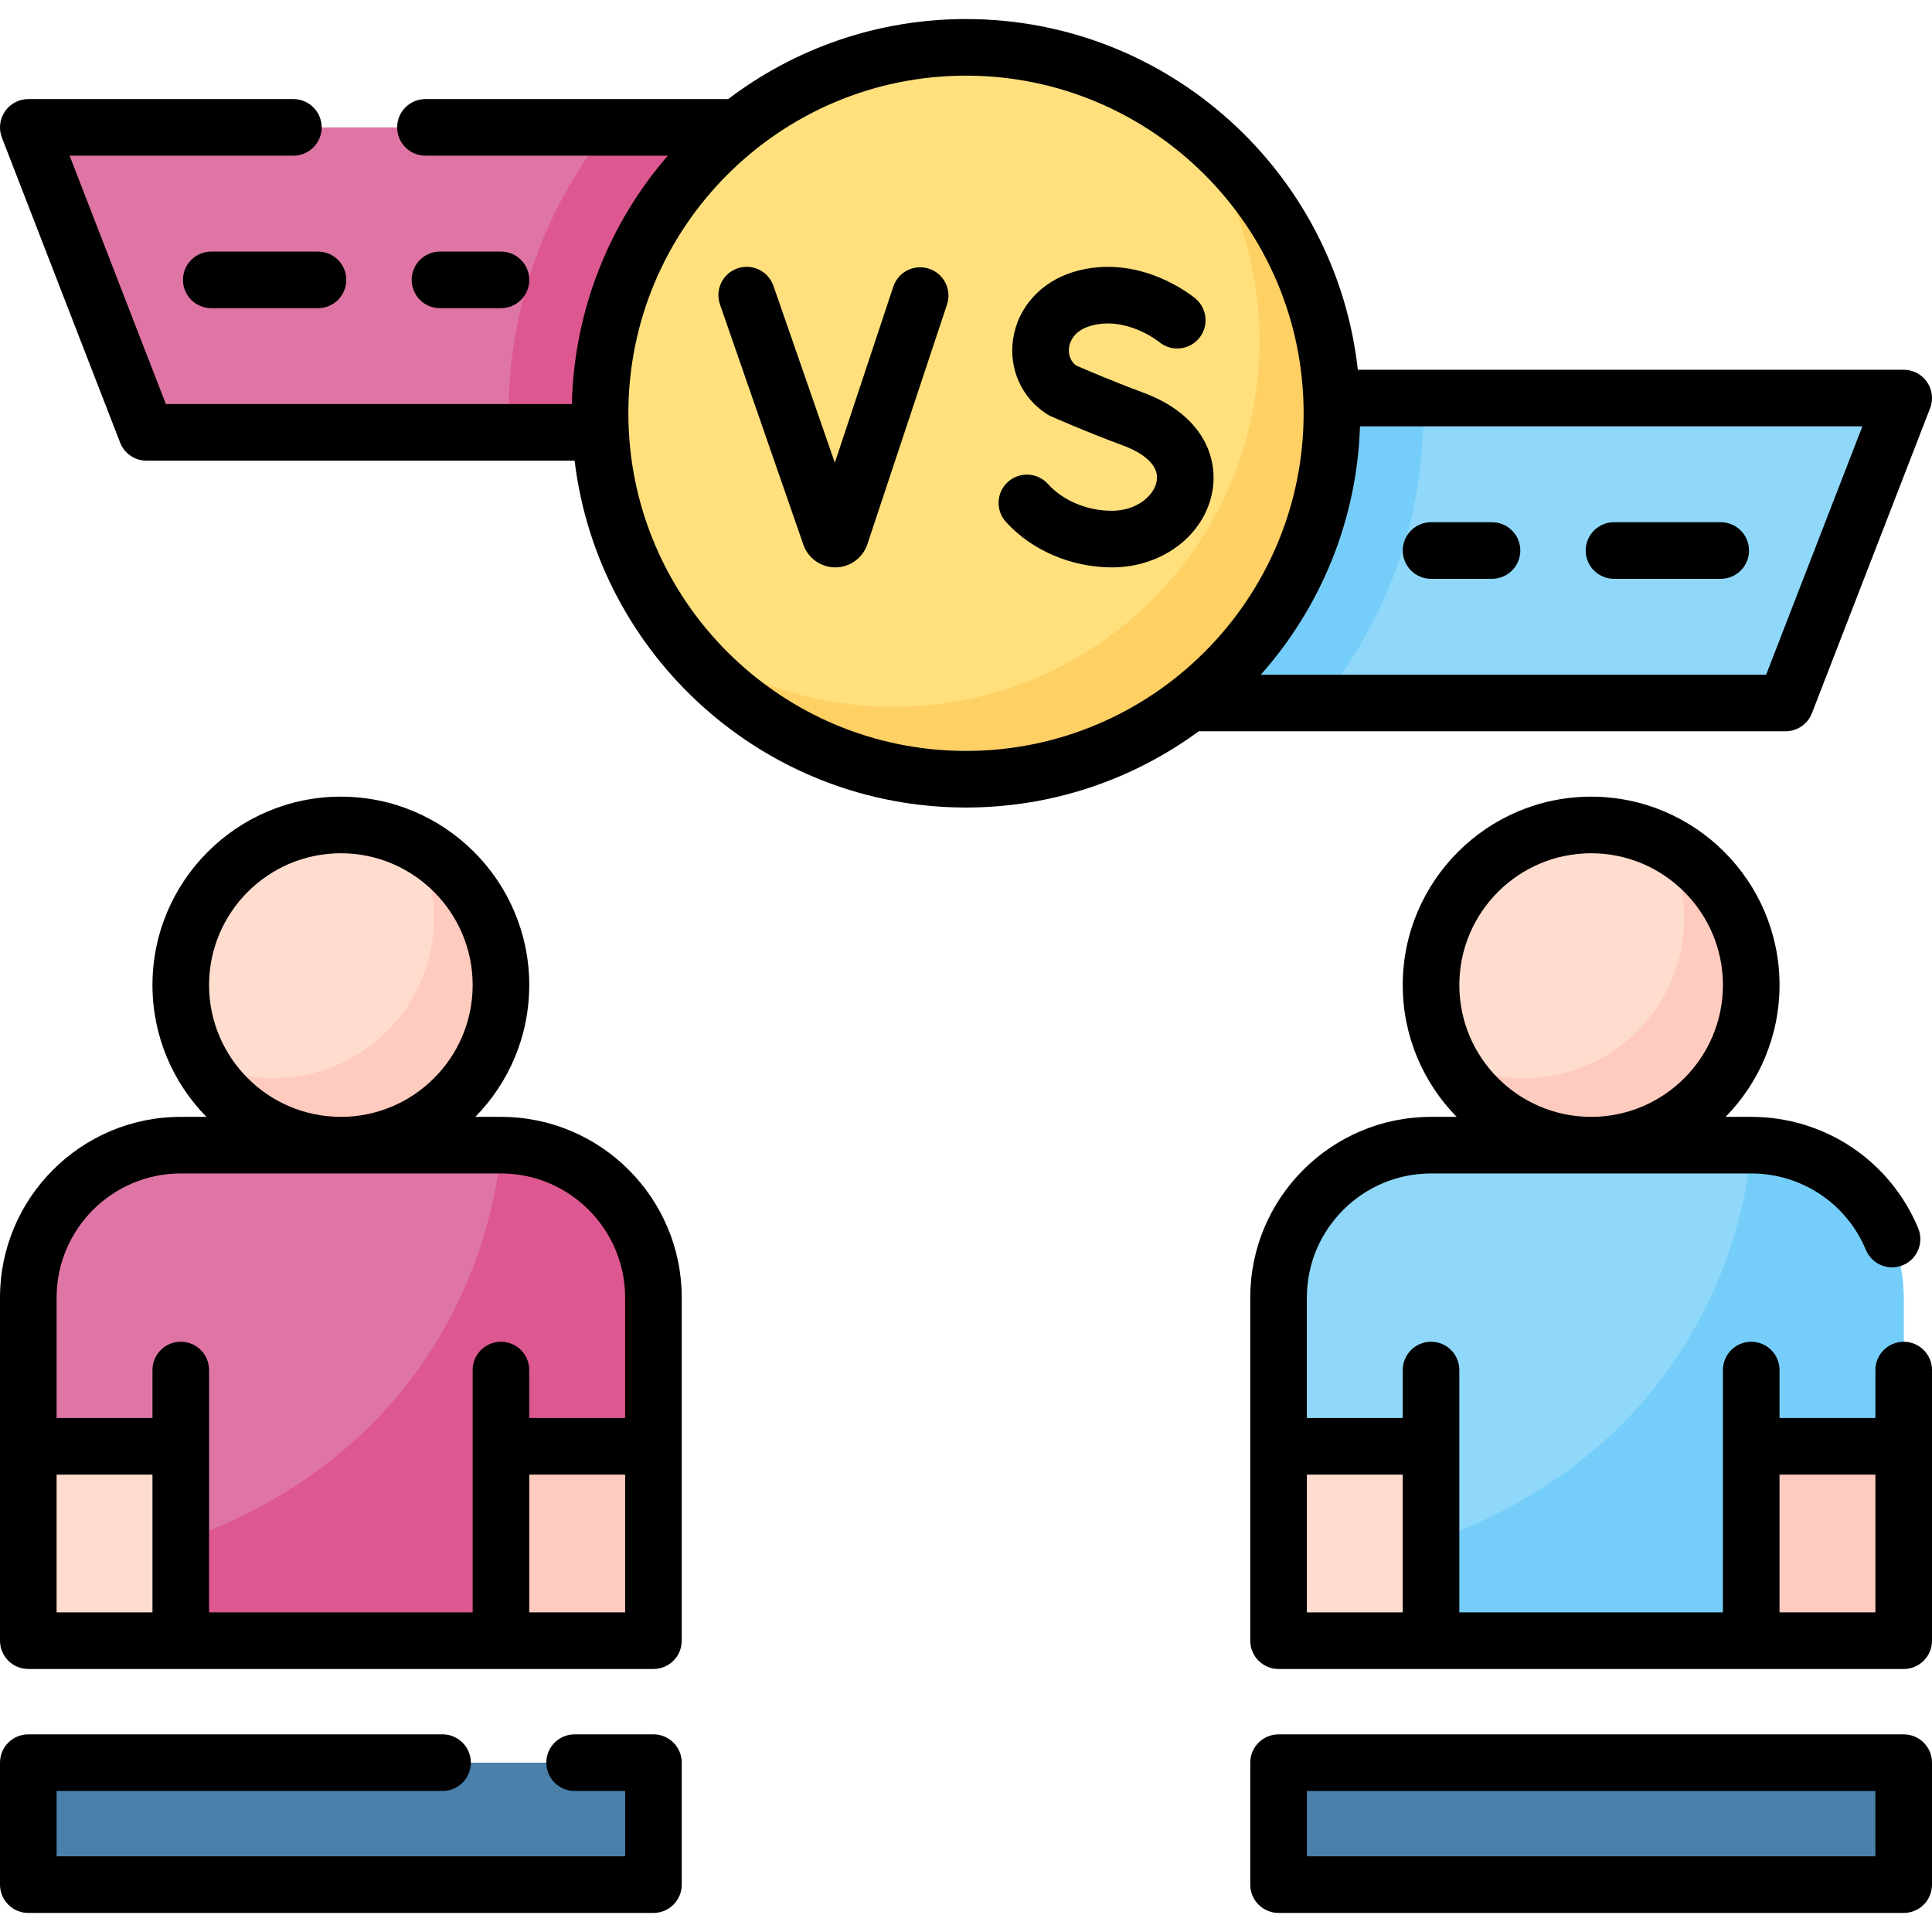 <svg id="Capa_1" enable-background="new 0 0 512 512" height="512" viewBox="0 0 512 512" width="512" xmlns="http://www.w3.org/2000/svg"><g><g><path d="m504.5 105.485h-248.5v80.813h217.185z" fill="#90d8f9"/></g><g><path d="m256 186.298h93.738c17.165-20.92 27.482-47.663 27.482-76.772 0-1.353-.03-2.698-.075-4.041h-121.145z" fill="#75cef9"/></g><g><path d="m7.5 33.764h248.5v80.813h-217.185z" fill="#df75a5"/></g><g><path d="m256 33.764h-94.552c-16.674 20.768-26.668 47.118-26.668 75.762 0 1.693.044 3.375.113 5.051h121.107z" fill="#dd5790"/></g><g><circle cx="256" cy="109.526" fill="#ffe07d" r="96.976"/></g><g><path d="m314.302 32.031c12.228 16.228 19.48 36.417 19.48 58.302 0 53.558-43.417 96.976-96.976 96.976-21.885 0-42.074-7.252-58.302-19.48 17.698 23.487 45.822 38.673 77.495 38.673 53.558 0 96.976-43.417 96.976-96.976.001-31.673-15.186-59.797-38.673-77.495z" fill="#ffd064"/></g><g><g><path d="m132.76 383.28h40.406v51.518h-40.406z" fill="#ffcbbe"/></g><g><path d="m7.5 383.28h40.406v51.518h-40.406z" fill="#ffddce"/></g><g><path d="m132.76 303.477h-84.853c-22.316 0-40.406 18.091-40.406 40.406v39.396h40.406v51.518h84.854v-51.517h40.406v-39.396c0-22.316-18.091-40.407-40.407-40.407z" fill="#df75a5"/></g><g><path d="m47.907 408.534v26.264h84.854v-51.518h40.406v-39.396c0-22.316-18.091-40.406-40.406-40.406-.001-.001-2.021 75.761-84.854 105.056z" fill="#dd5790"/></g><g><g><circle cx="90.333" cy="261.05" fill="#ffddce" r="42.427"/></g><g><path d="m110.1 223.51c3.115 5.904 4.887 12.627 4.887 19.767 0 23.432-18.995 42.427-42.427 42.427-7.14 0-13.863-1.772-19.767-4.887 7.109 13.472 21.248 22.66 37.54 22.66 23.432 0 42.427-18.995 42.427-42.427 0-16.292-9.188-30.431-22.66-37.54z" fill="#ffcbbe"/></g></g></g><g><g><path d="m464.093 383.28h40.406v51.518h-40.406z" fill="#ffcbbe"/></g><g><path d="m338.833 383.28h40.406v51.518h-40.406z" fill="#ffddce"/></g><g><path d="m464.093 303.477h-84.853c-22.316 0-40.406 18.091-40.406 40.406v39.396h40.406v51.518h84.854v-51.517h40.406v-39.396c0-22.316-18.091-40.407-40.407-40.407z" fill="#90d8f9"/></g><g><path d="m379.24 408.534v26.264h84.854v-51.518h40.406v-39.396c0-22.316-18.091-40.406-40.406-40.406-.001-.001-2.021 75.761-84.854 105.056z" fill="#75cef9"/></g><g><g><circle cx="421.667" cy="261.05" fill="#ffddce" r="42.427"/></g><g><path d="m441.433 223.51c3.115 5.904 4.887 12.627 4.887 19.767 0 23.432-18.995 42.427-42.427 42.427-7.14 0-13.863-1.772-19.767-4.887 7.109 13.472 21.248 22.66 37.54 22.66 23.432 0 42.427-18.995 42.427-42.427 0-16.292-9.187-30.431-22.66-37.54z" fill="#ffcbbe"/></g></g></g><g><path d="m7.5 467.123h165.667v32.325h-165.667z" fill="#4a80aa"/></g><g><path d="m338.833 467.123h165.667v32.325h-165.667z" fill="#4a80aa"/></g><g><path d="m427.727 153.392h28.284c4.143 0 7.5-3.357 7.5-7.5s-3.357-7.5-7.5-7.5h-28.284c-4.143 0-7.5 3.357-7.5 7.5s3.358 7.5 7.5 7.5z"/><path d="m379.24 153.392h16.162c4.143 0 7.5-3.357 7.5-7.5s-3.357-7.5-7.5-7.5h-16.162c-4.143 0-7.5 3.357-7.5 7.5s3.358 7.5 7.5 7.5z"/><path d="m473.184 193.798c3.097 0 5.875-1.903 6.993-4.79l31.315-80.813c.895-2.308.593-4.907-.806-6.948-1.398-2.041-3.713-3.262-6.188-3.262h-144.663c-5.763-52.197-50.127-92.935-103.835-92.935-23.668 0-45.518 7.915-63.055 21.231-.148-.009-.295-.022-.445-.022h-79.75c-4.143 0-7.5 3.357-7.5 7.5s3.357 7.5 7.5 7.5h64.225c-15.353 17.748-24.839 40.703-25.419 65.82h-107.599l-25.507-65.82h59.3c4.143 0 7.5-3.357 7.5-7.5s-3.357-7.5-7.5-7.5h-70.25c-2.475 0-4.789 1.221-6.187 3.262-1.398 2.042-1.7 4.642-.806 6.948l31.32 80.82c1.119 2.888 3.896 4.79 6.993 4.79h113.461c6.221 51.71 50.359 91.922 103.719 91.922 23.051 0 44.379-7.51 61.676-20.203zm-5.136-15h-133.913c15.663-17.647 25.453-40.614 26.277-65.813h133.139zm-301.524-69.272c0-49.337 40.139-89.476 89.476-89.476s89.476 40.139 89.476 89.476-40.139 89.475-89.476 89.475-89.476-40.138-89.476-89.475z"/><path d="m0 343.883v90.915c0 4.143 3.357 7.5 7.5 7.5h165.667c4.143 0 7.5-3.357 7.5-7.5v-90.915c0-26.416-21.491-47.906-47.907-47.906h-6.79c8.833-9.011 14.29-21.342 14.29-34.927 0-27.529-22.397-49.927-49.927-49.927s-49.927 22.397-49.927 49.927c0 13.585 5.458 25.916 14.292 34.927h-6.792c-26.416 0-47.906 21.49-47.906 47.906zm15 46.897h25.406v36.519h-25.406zm125.26 36.518v-36.518h25.407v36.519h-25.407zm25.407-83.415v31.896h-25.407v-12.703c0-4.143-3.357-7.5-7.5-7.5s-7.5 3.357-7.5 7.5v64.222h-69.854v-64.222c0-4.143-3.357-7.5-7.5-7.5s-7.5 3.357-7.5 7.5v12.703h-25.406v-31.896c0-18.145 14.762-32.906 32.906-32.906h84.853c18.146 0 32.908 14.762 32.908 32.906zm-110.261-82.833c0-19.259 15.668-34.927 34.927-34.927s34.927 15.668 34.927 34.927-15.668 34.927-34.927 34.927-34.927-15.668-34.927-34.927z"/><path d="m504.5 355.58c-4.143 0-7.5 3.357-7.5 7.5v12.7h-25.406v-12.703c0-4.143-3.357-7.5-7.5-7.5s-7.5 3.357-7.5 7.5l-.004 64.222h-69.85v-64.222c0-4.143-3.357-7.5-7.5-7.5s-7.5 3.357-7.5 7.5v12.703h-25.41v-31.9c0-18.141 14.764-32.899 32.91-32.899h84.85c13.343 0 25.273 7.953 30.395 20.262 1.592 3.823 5.98 5.634 9.807 4.043 3.824-1.592 5.634-5.982 4.043-9.807-7.458-17.919-24.825-29.498-44.245-29.498h-6.789c8.835-9.011 14.293-21.344 14.293-34.93 0-27.529-22.397-49.927-49.927-49.927-27.529 0-49.927 22.397-49.927 49.927 0 13.586 5.457 25.919 14.292 34.93h-6.792c-26.418 0-47.91 21.487-47.91 47.899l.003 90.919c0 4.143 3.357 7.5 7.5 7.5h165.667c4.143 0 7.5-3.357 7.5-7.5v-71.719c0-4.143-3.358-7.5-7.5-7.5zm-82.833-129.456c19.259 0 34.927 15.668 34.927 34.927s-15.668 34.927-34.927 34.927-34.927-15.668-34.927-34.927 15.668-34.927 34.927-34.927zm-75.334 164.656h25.407v36.519h-25.407zm125.257 36.518v-36.518h25.41v36.519h-25.41z"/><path d="m302.874 104.009c-8.038-2.966-15.515-6.196-17.705-7.156-2.055-1.6-1.989-3.856-1.854-4.792.18-1.251 1.08-4.307 5.55-5.653 9.419-2.845 18.104 4.039 18.328 4.221 3.171 2.631 7.876 2.214 10.531-.946 2.665-3.171 2.255-7.901-.916-10.566-.6-.506-14.903-12.297-32.27-7.071-8.706 2.623-14.864 9.477-16.071 17.886-1.131 7.876 2.282 15.452 8.908 19.772.331.216.679.405 1.04.566.374.166 9.259 4.121 19.268 7.812 2.972 1.097 9.783 4.212 8.848 9.449-.688 3.85-5.313 7.83-11.865 7.83-6.587 0-12.932-2.661-16.972-7.12-2.782-3.068-7.525-3.301-10.595-.521-3.068 2.782-3.302 7.525-.521 10.595 6.837 7.543 17.337 12.046 28.087 12.046 13.343 0 24.543-8.492 26.632-20.193 1.568-8.783-2.448-20.266-18.423-26.159z"/><path d="m246.215 71.213c-3.928-1.307-8.176.821-9.481 4.753l-15.498 46.653-16.269-46.867c-1.357-3.914-5.633-5.99-9.544-4.626-3.913 1.358-5.984 5.631-4.626 9.544l22.121 63.73c1.269 3.572 4.655 5.961 8.442 5.961h.062c3.811-.025 7.195-2.468 8.438-6.125l21.108-63.542c1.306-3.931-.822-8.176-4.753-9.481z"/><path d="m173.17 459.62h-20.89c-4.143 0-7.5 3.357-7.5 7.5s3.357 7.5 7.5 7.5h13.39v17.33h-150.67v-17.33h102.28c4.143 0 7.5-3.357 7.5-7.5s-3.357-7.5-7.5-7.5h-109.78c-4.143 0-7.5 3.357-7.5 7.5v32.33c0 4.143 3.357 7.5 7.5 7.5h165.67c4.143 0 7.5-3.357 7.5-7.5v-32.33c0-4.143-3.357-7.5-7.5-7.5z"/><path d="m504.5 459.623h-165.667c-4.143 0-7.5 3.357-7.5 7.5v32.325c0 4.143 3.357 7.5 7.5 7.5h165.667c4.143 0 7.5-3.357 7.5-7.5v-32.325c0-4.142-3.358-7.5-7.5-7.5zm-7.5 32.326h-150.667v-17.325h150.667z"/><path d="m55.988 66.671c-4.143 0-7.5 3.357-7.5 7.5s3.357 7.5 7.5 7.5h28.284c4.143 0 7.5-3.357 7.5-7.5s-3.357-7.5-7.5-7.5z"/><path d="m132.76 81.671c4.143 0 7.5-3.357 7.5-7.5s-3.357-7.5-7.5-7.5h-16.162c-4.143 0-7.5 3.357-7.5 7.5s3.357 7.5 7.5 7.5z"/></g></g></svg>